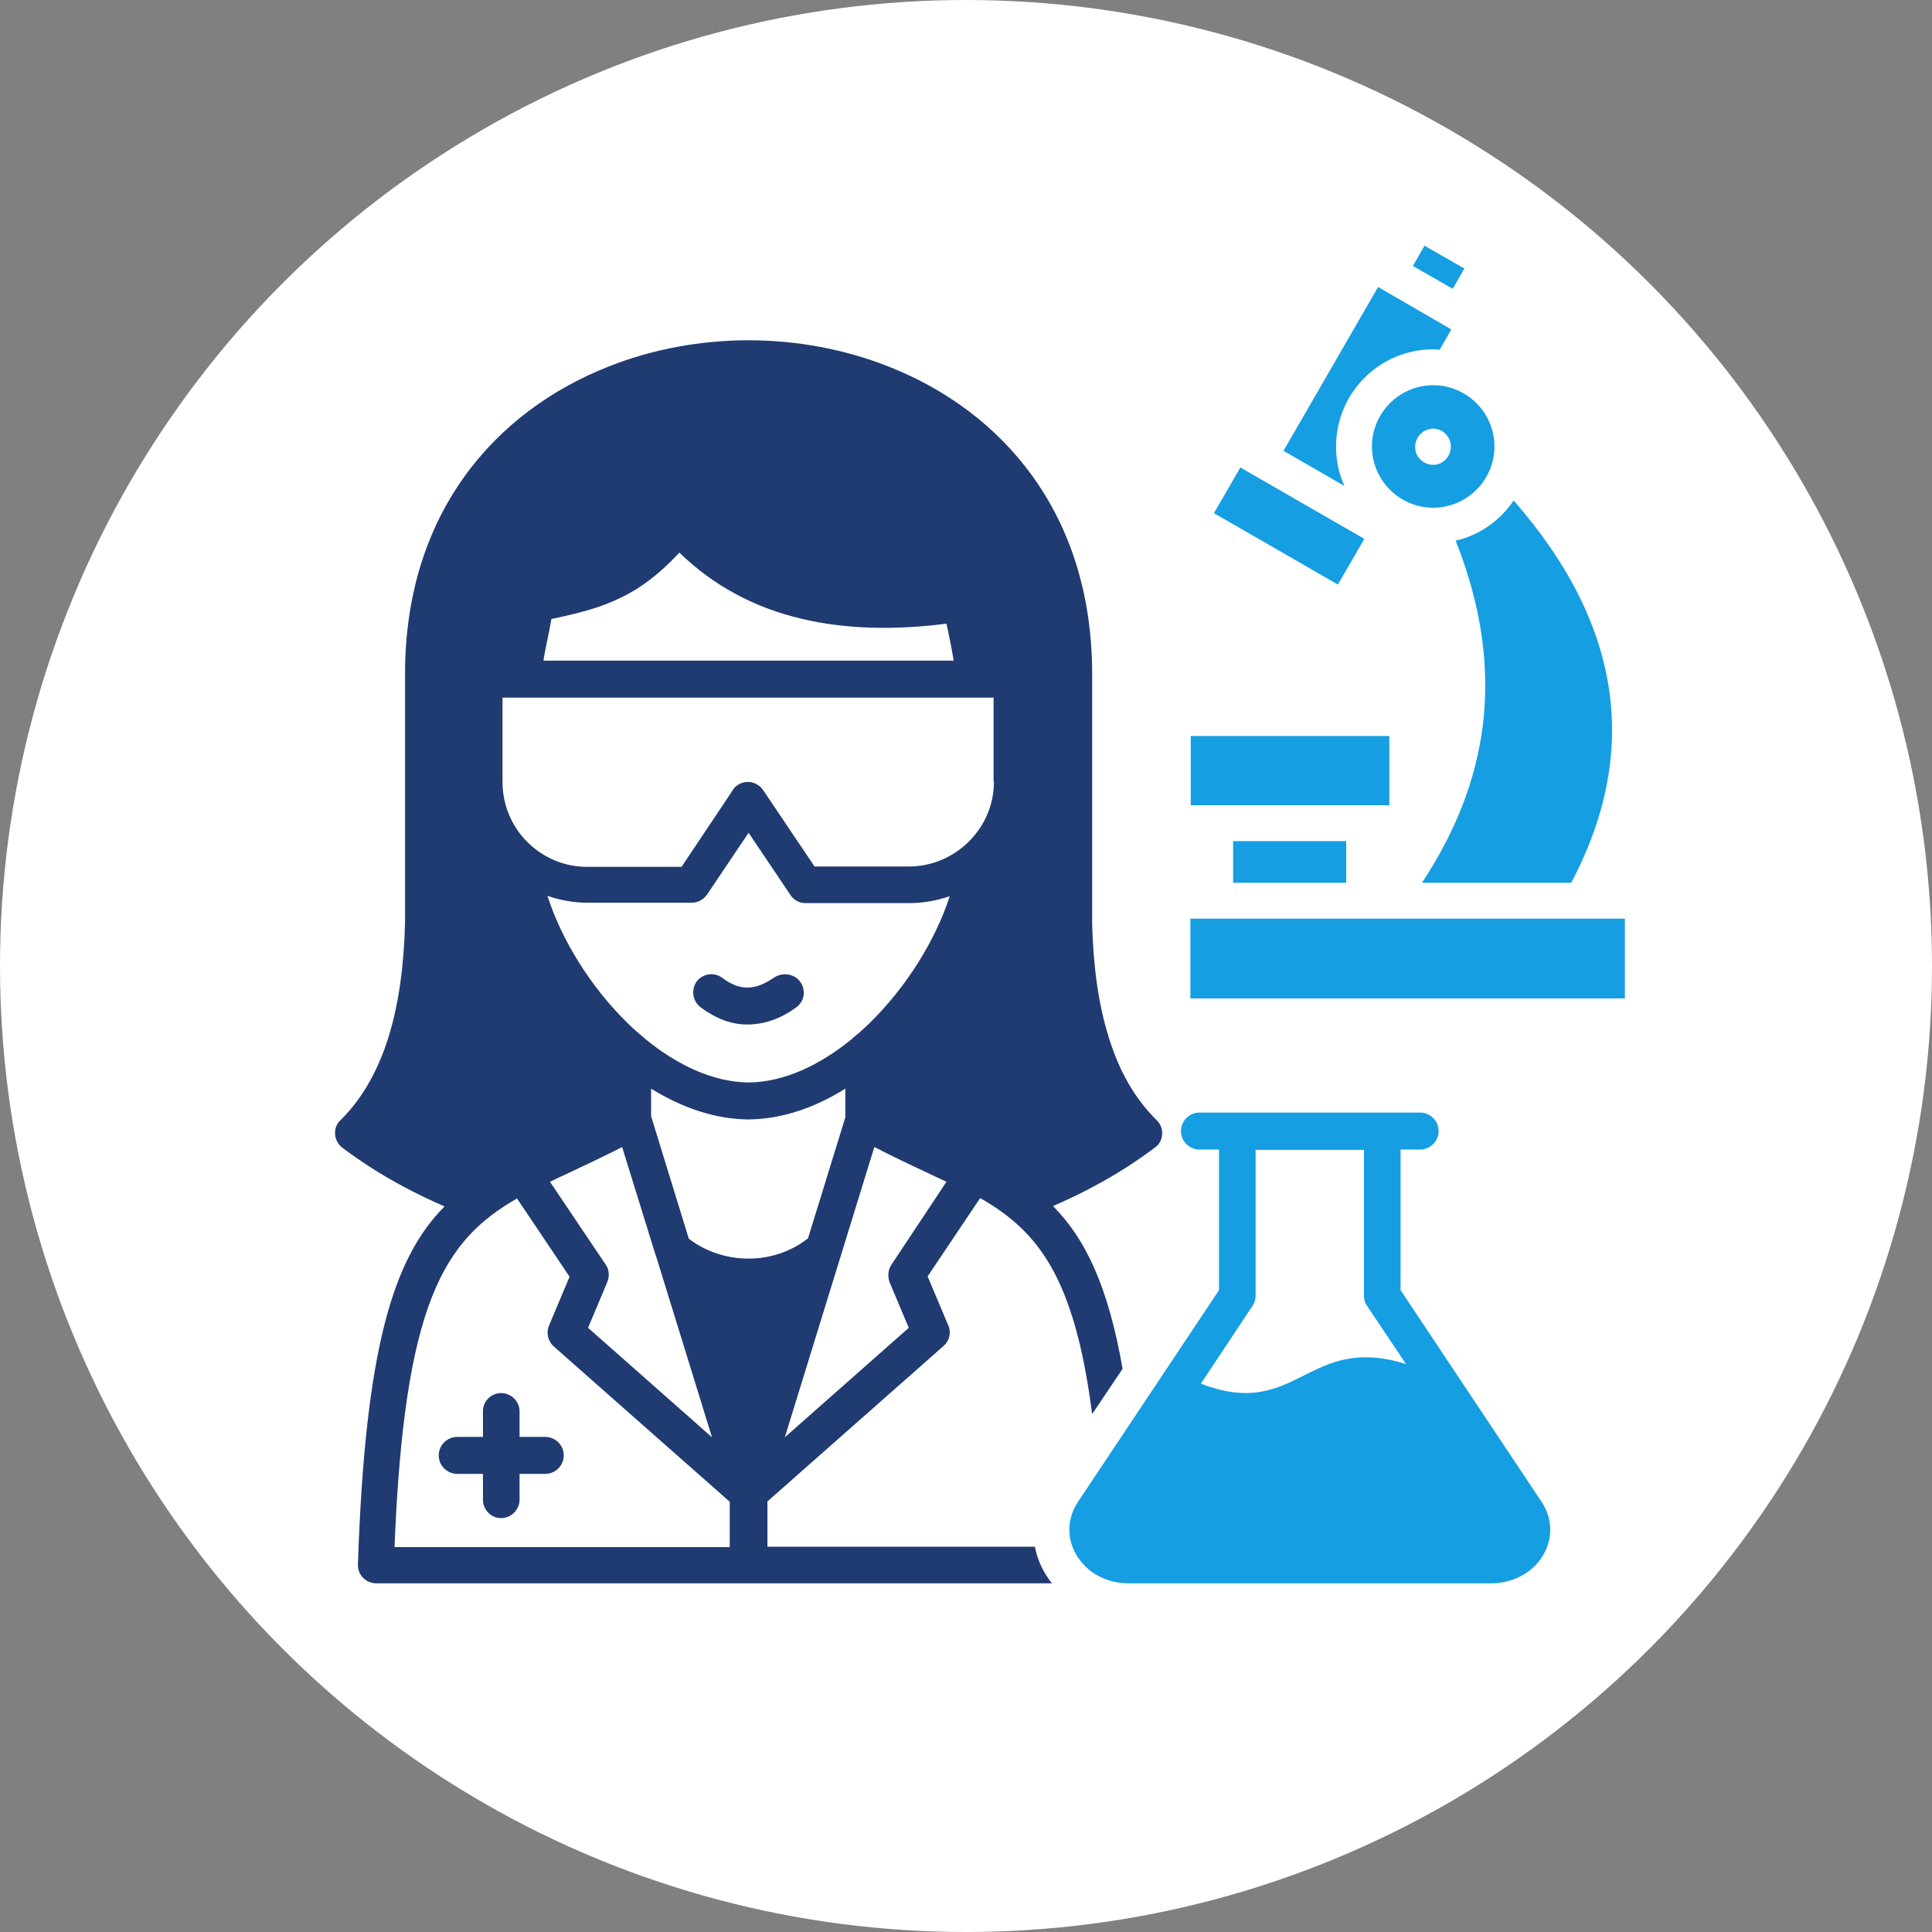 <?xml version="1.0" encoding="UTF-8"?> <svg xmlns="http://www.w3.org/2000/svg" width="346" height="346" viewBox="0 0 346 346" fill="none"><rect x="0" y="0" width="346" height="346" fill="#808080" stroke="none"/><circle cx="173" cy="173" r="173" fill="white"></circle><path d="M260.173 51.724L253.034 47.635L255.111 44L262.25 48.089L260.173 51.724ZM254.656 158.099H281.396C293.468 135.189 290.937 112.343 271.077 89.627C268.675 93.196 264.976 95.857 260.692 96.831C270.168 120.715 266.209 140.576 254.656 158.099ZM241.092 158.099V150.636H220.842V158.099H241.092ZM239.274 79.956C239.274 70.351 247.063 62.562 256.668 62.562C257.058 62.562 257.447 62.562 257.837 62.627L259.913 58.993L246.803 51.399L229.863 80.735L240.767 87.031C239.794 84.889 239.274 82.487 239.274 79.956ZM213.183 164.525V178.803H291.002V164.525H213.183ZM248.815 131.814H213.248V144.21H248.815V131.814ZM256.668 68.988C262.704 68.988 267.637 73.92 267.637 79.956C267.637 85.992 262.704 90.925 256.668 90.925C250.632 90.925 245.7 85.992 245.7 79.956C245.7 73.92 250.632 68.988 256.668 68.988ZM255.76 76.906C254.072 77.425 253.099 79.177 253.553 80.865V80.93C254.072 82.617 255.825 83.591 257.512 83.136C259.2 82.617 260.173 80.865 259.719 79.177V79.112C259.199 77.36 257.447 76.386 255.76 76.906ZM244.337 96.506L222.14 83.721L217.402 91.898L239.599 104.684L244.337 96.506ZM276.074 268.954C277.113 270.511 277.632 272.199 277.632 273.951C277.632 275.703 277.113 277.391 276.074 278.949C275.101 280.441 273.738 281.61 272.115 282.388C270.558 283.167 268.805 283.557 266.988 283.557H202.15C200.333 283.557 198.515 283.167 197.023 282.388C195.4 281.61 194.102 280.441 193.063 278.949C192.025 277.391 191.506 275.703 191.506 273.951C191.506 272.199 192.025 270.511 193.063 268.954L218.311 231.05V205.868H214.806C212.989 205.868 211.496 204.375 211.496 202.558C211.496 200.741 212.989 199.248 214.806 199.248H254.332C256.149 199.248 257.642 200.741 257.642 202.558C257.642 204.375 256.149 205.868 254.332 205.868H250.827V231.05L276.074 268.954ZM215.066 247.795C232.33 254.48 234.082 238.709 251.801 244.29L244.856 233.906C244.467 233.387 244.272 232.738 244.272 232.089V205.933H224.866V232.089C224.866 232.738 224.671 233.387 224.282 233.906L215.066 247.795Z" fill="#159EE2"></path><path d="M207.145 200.611C203.186 196.716 200.395 191.719 198.578 185.813C196.696 179.842 195.787 172.962 195.593 165.498C195.593 165.433 195.593 165.368 195.593 165.303V120.715C195.593 92.028 179.562 73.66 159.052 65.612C151.134 62.497 142.567 60.94 134.065 60.94C125.562 60.94 116.93 62.497 109.077 65.612C88.568 73.66 72.537 92.028 72.537 120.715V165.303C72.342 172.897 71.433 179.777 69.551 185.813C67.734 191.589 65.008 196.587 61.114 200.481C60.984 200.611 60.789 200.805 60.66 200.935C59.556 202.363 59.881 204.44 61.309 205.543C64.683 208.074 68.318 210.411 72.212 212.488C74.614 213.786 77.08 214.954 79.611 216.057C70.395 225.339 65.397 241.499 64.099 280.181C64.034 281.999 65.462 283.492 67.28 283.557H67.409H188.388C188.129 283.232 187.869 282.907 187.674 282.583C186.506 280.895 185.727 279.013 185.338 277.001H137.44V268.888L168.983 241.045C170.086 240.072 170.41 238.514 169.761 237.216L166.127 228.584L175.538 214.565C185.857 220.471 192.413 228.584 195.593 253.247L201.045 245.134C198.448 230.271 194.36 221.834 188.583 215.993C191.114 214.889 193.581 213.721 195.982 212.423C199.876 210.346 203.511 208.009 206.886 205.478C207.016 205.348 207.145 205.284 207.275 205.154C208.444 203.921 208.443 201.844 207.145 200.611ZM97.784 115.782C98.109 114.29 98.433 112.602 98.757 110.85C103.43 109.876 107.39 108.903 111.219 107.021C114.854 105.268 118.163 102.737 121.668 98.972C127.964 105.073 135.298 108.838 143.411 110.785C151.524 112.732 160.35 112.862 169.502 111.694C169.826 113.186 170.086 114.484 170.345 115.782C170.475 116.626 170.67 117.47 170.8 118.314H97.33C97.46 117.47 97.589 116.626 97.784 115.782ZM130.755 277.066H70.655C72.407 233.127 79.546 222.158 92.592 214.629L102.003 228.649L98.368 237.281C97.784 238.579 98.044 240.071 99.147 241.11L130.69 268.953V277.066H130.755ZM108.493 226.507L98.498 211.644C99.601 211.125 100.77 210.541 101.938 210.021C103.041 209.502 104.209 208.918 105.507 208.334C107.065 207.555 108.623 206.841 110.051 206.127C110.505 205.868 110.959 205.673 111.414 205.413L117.385 224.689C117.385 224.754 117.45 224.819 117.45 224.819L127.51 257.401L105.313 237.8L108.753 229.622C109.207 228.519 109.077 227.35 108.493 226.507ZM134.065 225.403C130.3 225.403 126.471 224.235 123.356 221.834L116.606 199.897V194.964C122.058 198.339 127.964 200.416 134 200.481H134.065C140.101 200.416 146.007 198.339 151.394 194.964V200.091L144.709 221.769C141.658 224.17 137.894 225.403 134.065 225.403ZM159.636 226.507C159.052 227.415 158.923 228.519 159.312 229.622L162.752 237.8L140.555 257.401L156.586 205.413C159.961 207.166 163.141 208.659 166.062 210.021C167.23 210.606 168.398 211.125 169.502 211.644L159.636 226.507ZM155.807 183.152C154.834 184.125 153.795 185.034 152.757 185.878C152.692 185.943 152.627 186.007 152.562 186.072C146.851 190.745 140.425 193.796 134.065 193.861C127.704 193.796 121.279 190.745 115.567 186.072C115.503 186.007 115.438 185.943 115.373 185.878C114.334 185.034 113.296 184.125 112.322 183.152C105.767 176.726 100.575 168.354 98.044 160.436C100.315 161.214 102.717 161.669 105.248 161.669H123.875C124.913 161.669 125.952 161.15 126.601 160.241L134.065 149.143L141.399 160.046C141.983 161.085 143.021 161.734 144.254 161.734H162.882C165.413 161.734 167.814 161.279 170.086 160.501C167.555 168.354 162.362 176.726 155.807 183.152ZM178.004 139.991C178.004 144.145 176.317 147.909 173.526 150.7C170.8 153.426 166.971 155.179 162.817 155.179H145.877L136.661 141.484C135.622 139.991 133.61 139.602 132.118 140.575C131.728 140.835 131.404 141.159 131.209 141.549L122.058 155.243H105.118C100.964 155.243 97.2 153.556 94.409 150.765C91.683 148.039 89.996 144.21 89.996 140.056V124.934H133.935H177.939V139.991H178.004ZM143.346 175.882C144.384 177.375 144.06 179.387 142.567 180.426C139.841 182.438 136.985 183.411 134.065 183.476C131.144 183.541 128.288 182.503 125.433 180.361C124.005 179.258 123.745 177.181 124.784 175.753C125.887 174.325 127.899 174.065 129.327 175.104C130.949 176.337 132.507 176.921 133.935 176.856C135.428 176.856 136.985 176.207 138.673 175.039C140.23 174.065 142.307 174.39 143.346 175.882ZM97.654 257.336C99.472 257.336 100.964 258.828 100.964 260.646C100.964 262.463 99.472 263.956 97.654 263.956H93.046V268.564C93.046 270.381 91.553 271.874 89.736 271.874C87.919 271.874 86.491 270.381 86.491 268.564V263.956H81.883C80.065 263.956 78.573 262.463 78.573 260.646C78.573 258.828 80.065 257.336 81.883 257.336H86.491V252.728C86.491 250.91 87.984 249.482 89.736 249.482C91.553 249.482 93.046 250.975 93.046 252.728V257.336H97.654Z" fill="#1F3B71"></path></svg> 